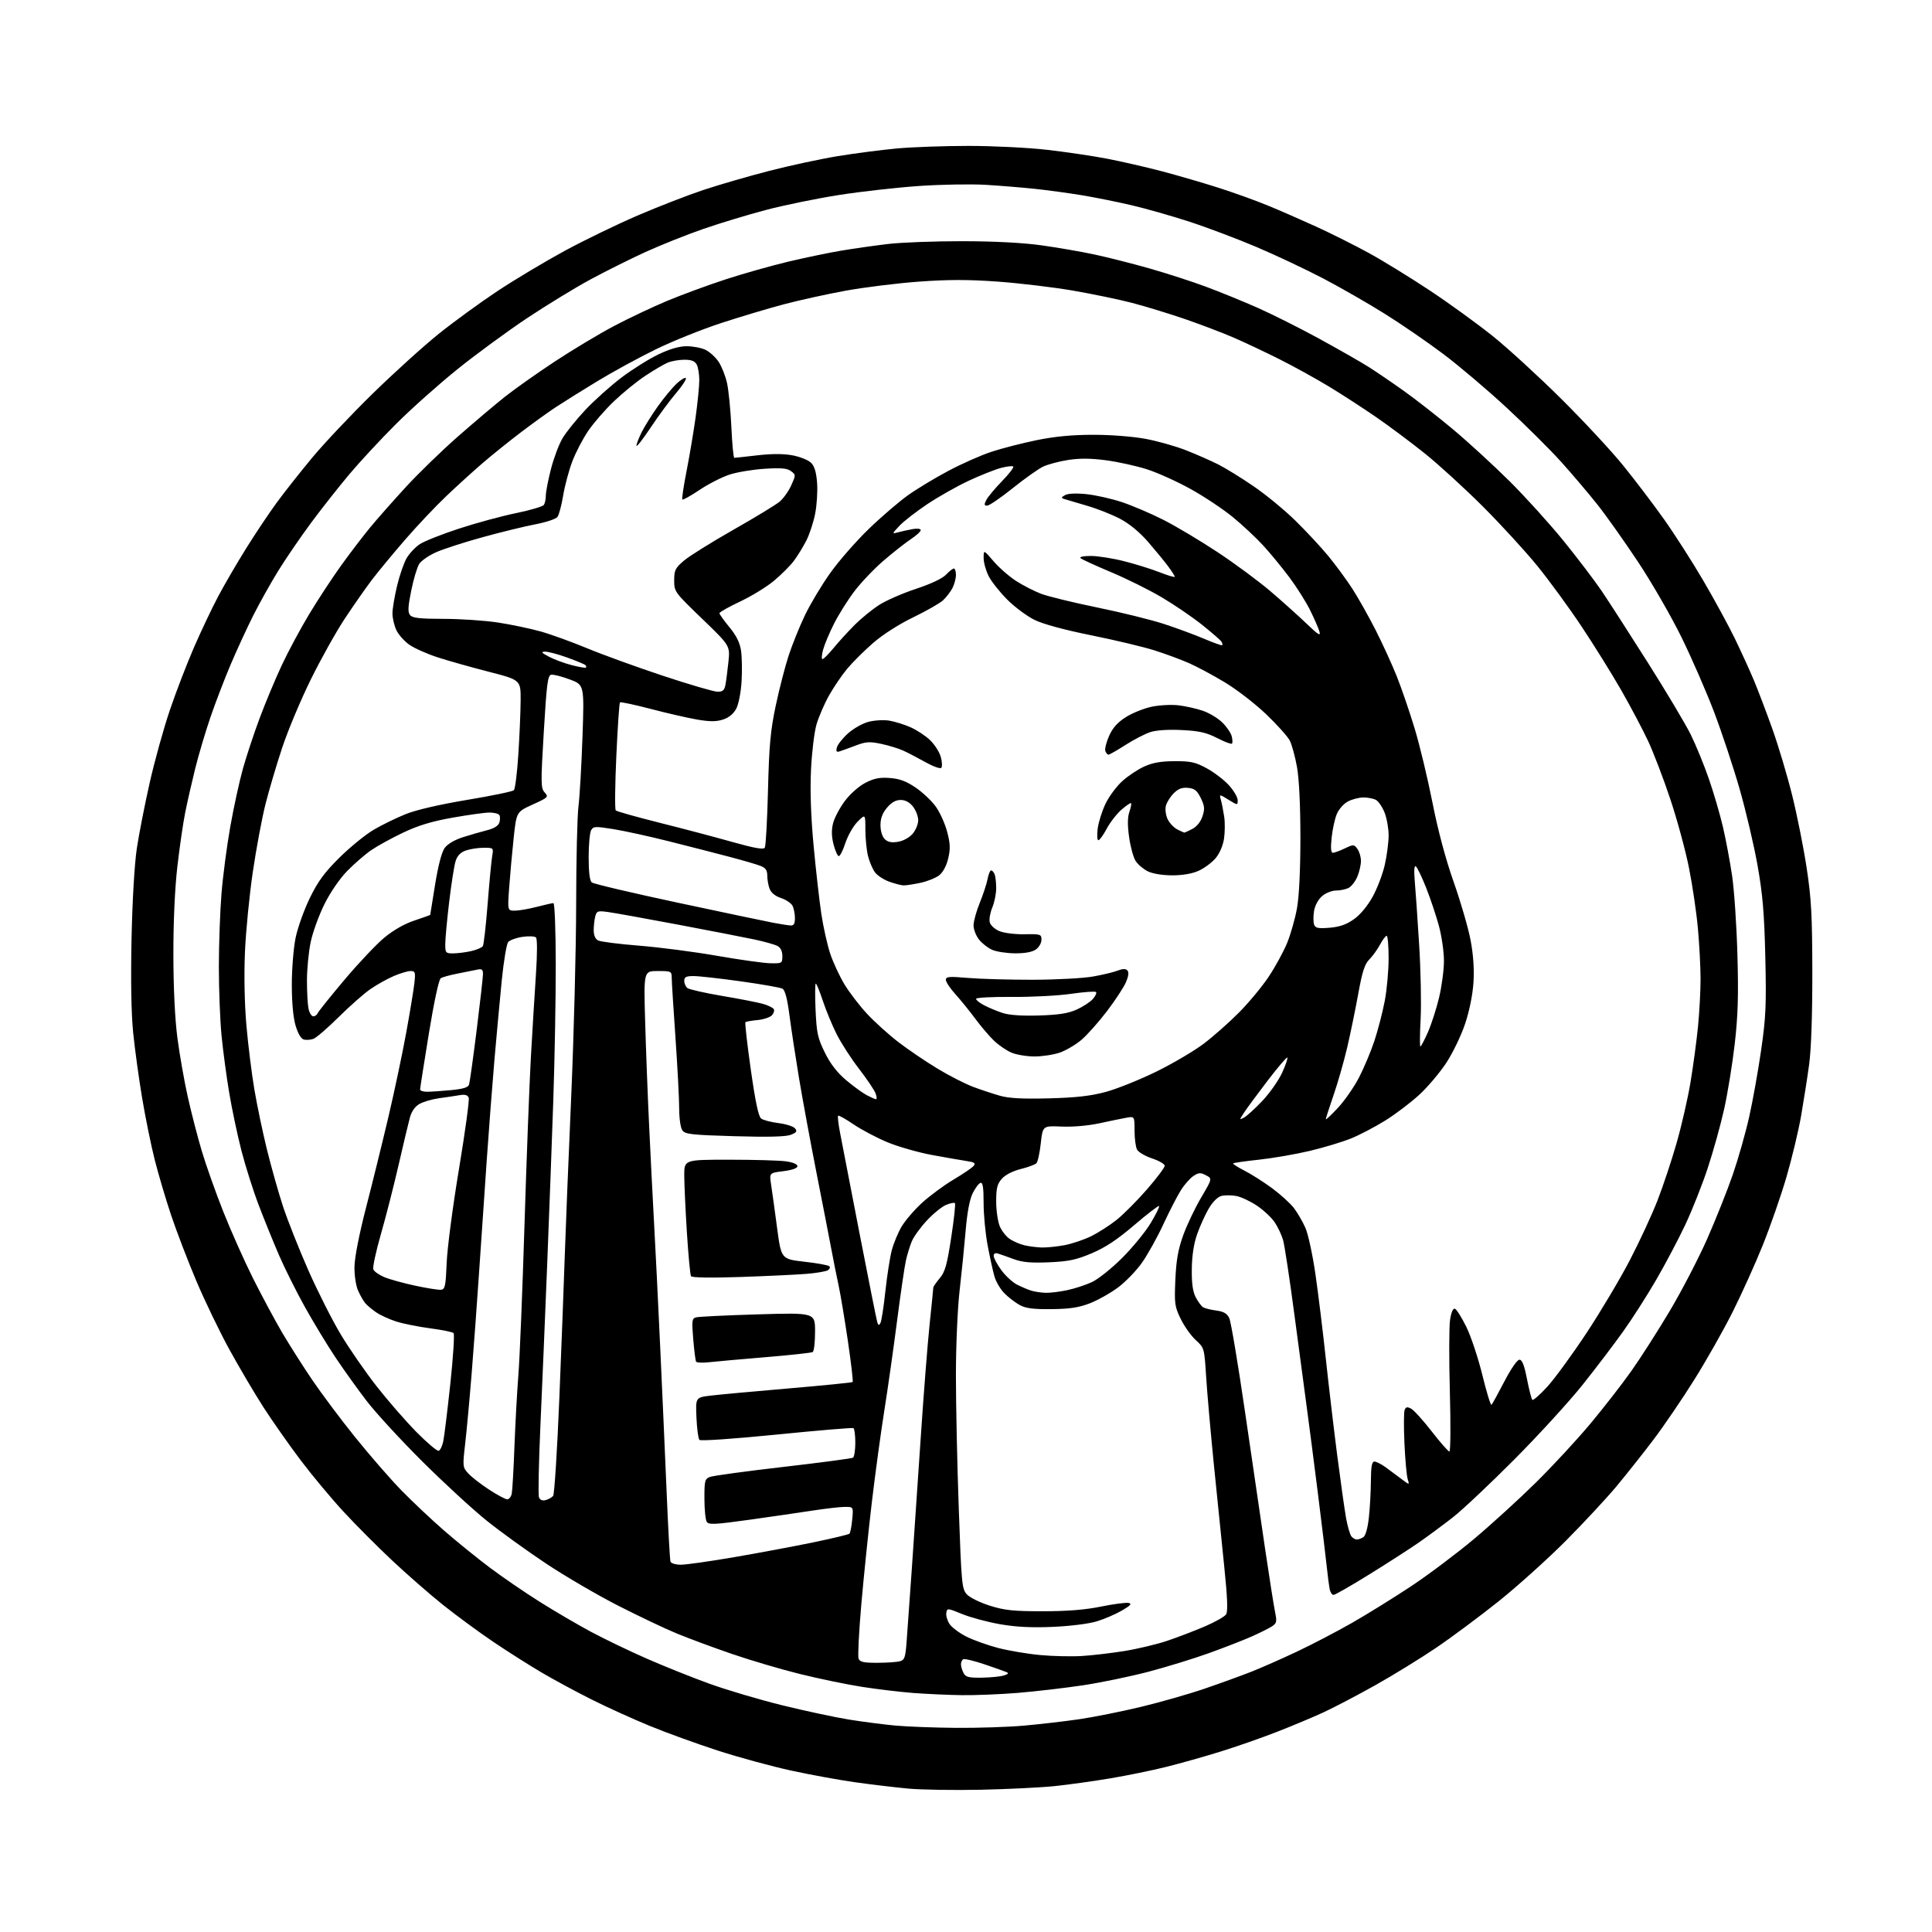 <?xml version="1.0" encoding="UTF-8" standalone="no"?>
<svg 
  version="1.1" 
  xmlns="http://www.w3.org/2000/svg" 
  xmlns:xlink="http://www.w3.org/1999/xlink" 
  xmlns:svg="http://www.w3.org/2000/svg"
  xmlns:rdf="http://www.w3.org/1999/02/22-rdf-syntax-ns#"
  xmlns:cc="http://creativecommons.org/ns#"
  xmlns:dc="http://purl.org/dc/elements/1.1/"
  viewBox="0 0 768 768"
  width="768"
  height="768"
>
<style>svg {background-color: white; }</style>"
<path stroke="none" fill="black" fill-rule="evenodd" d="M390.00,711.45C379.27,711.68 366.23,711.47 361.00,710.99C355.77,710.50 346.32,709.37 340.00,708.49C333.68,707.60 322.20,705.51 314.50,703.83C306.80,702.16 293.70,698.59 285.40,695.90C277.09,693.21 264.86,688.78 258.21,686.04C251.56,683.31 241.19,678.60 235.17,675.58C229.15,672.56 220.23,667.75 215.36,664.89C210.49,662.03 201.78,656.50 196.00,652.60C190.23,648.69 181.23,642.08 176.00,637.89C170.78,633.70 161.76,625.83 155.97,620.39C150.17,614.95 141.47,606.23 136.64,601.00C131.80,595.77 124.11,586.55 119.54,580.50C114.98,574.45 108.34,565.00 104.79,559.50C101.25,554.00 95.14,543.65 91.21,536.50C87.29,529.35 81.33,516.99 77.97,509.02C74.61,501.06 70.13,489.36 68.01,483.02C65.89,476.69 62.97,466.82 61.52,461.10C60.07,455.38 57.82,444.35 56.52,436.60C55.22,428.84 53.61,417.16 52.95,410.64C52.17,402.92 51.94,389.83 52.29,373.14C52.62,357.71 53.47,343.36 54.41,337.10C55.28,331.38 57.57,319.70 59.51,311.13C61.44,302.56 65.04,289.60 67.50,282.33C69.97,275.05 74.30,263.79 77.13,257.30C79.95,250.81 84.29,241.68 86.77,237.00C89.25,232.32 94.23,223.78 97.84,218.00C101.44,212.22 106.85,204.12 109.86,200.00C112.86,195.88 119.25,187.78 124.05,182.00C128.85,176.22 139.69,164.74 148.14,156.48C156.59,148.21 168.45,137.48 174.50,132.63C180.55,127.78 191.12,120.09 198.00,115.54C204.88,111.00 216.86,103.84 224.63,99.63C232.40,95.42 245.46,89.10 253.64,85.59C261.82,82.08 273.46,77.56 279.51,75.55C285.55,73.53 297.25,70.14 305.50,68.00C313.75,65.86 326.12,63.20 333.00,62.07C339.88,60.95 350.45,59.57 356.50,59.02C362.55,58.46 375.38,58.00 385.00,58.00C394.62,58.00 408.57,58.69 416.00,59.53C423.43,60.37 434.23,61.96 440.00,63.07C445.77,64.18 455.68,66.45 462.00,68.12C468.32,69.79 478.45,72.74 484.50,74.68C490.55,76.62 499.29,79.77 503.93,81.68C508.57,83.58 517.26,87.38 523.25,90.11C529.24,92.85 538.72,97.60 544.32,100.68C549.92,103.75 560.80,110.45 568.50,115.56C576.20,120.67 587.42,128.81 593.44,133.64C599.46,138.48 611.65,149.65 620.54,158.47C629.42,167.28 640.52,179.22 645.20,185.00C649.89,190.78 657.16,200.34 661.36,206.26C665.57,212.17 672.63,223.20 677.06,230.76C681.49,238.32 687.18,248.78 689.71,254.00C692.23,259.23 695.62,266.65 697.23,270.50C698.84,274.35 702.13,283.03 704.55,289.78C706.96,296.54 710.52,308.47 712.45,316.28C714.39,324.10 716.96,337.02 718.17,345.00C720.03,357.16 720.39,363.86 720.43,386.50C720.45,403.26 719.98,417.10 719.18,423.00C718.47,428.23 717.03,437.45 715.98,443.50C714.93,449.55 712.28,460.57 710.11,468.00C707.93,475.43 703.70,487.57 700.72,495.00C697.73,502.43 692.32,514.40 688.70,521.62C685.08,528.84 678.20,540.98 673.41,548.61C668.63,556.24 661.36,566.90 657.27,572.31C653.18,577.71 646.57,586.04 642.60,590.82C638.62,595.59 629.54,605.35 622.43,612.50C615.31,619.65 603.42,630.37 596.00,636.32C588.57,642.27 577.33,650.65 571.00,654.94C564.67,659.23 553.67,666.00 546.54,669.99C539.40,673.98 530.18,678.81 526.04,680.72C521.89,682.63 513.54,686.13 507.48,688.49C501.42,690.85 491.30,694.39 484.98,696.34C478.67,698.30 469.00,701.02 463.50,702.39C458.00,703.76 448.10,705.79 441.50,706.90C434.90,708.01 425.00,709.40 419.50,709.98C414.00,710.56 400.73,711.22 390.00,711.45zM380.00,686.85C388.52,686.92 400.68,686.53 407.00,685.97C413.32,685.41 423.23,684.26 429.00,683.42C434.77,682.57 445.80,680.37 453.50,678.52C461.20,676.67 472.68,673.39 479.00,671.22C485.32,669.05 493.65,666.03 497.50,664.51C501.35,662.99 509.46,659.41 515.53,656.55C521.60,653.69 531.50,648.52 537.53,645.07C543.56,641.62 554.12,635.07 561.00,630.51C567.88,625.95 579.12,617.49 586.00,611.72C592.88,605.94 603.91,595.88 610.52,589.36C617.13,582.84 626.86,572.33 632.15,566.00C637.43,559.67 644.79,550.23 648.48,545.00C652.18,539.77 659.07,529.01 663.78,521.08C668.50,513.15 675.18,500.28 678.63,492.48C682.07,484.68 686.66,473.17 688.82,466.90C690.98,460.63 693.91,450.32 695.32,444.00C696.74,437.68 698.88,425.75 700.07,417.50C701.96,404.47 702.18,399.61 701.74,380.50C701.33,362.94 700.70,355.57 698.65,343.99C697.23,336.01 694.02,322.33 691.51,313.59C689.00,304.85 684.45,291.13 681.40,283.10C678.35,275.07 672.53,261.72 668.47,253.43C664.41,245.14 656.63,231.63 651.17,223.40C645.71,215.17 638.42,204.88 634.96,200.53C631.50,196.17 625.10,188.63 620.73,183.76C616.37,178.90 606.57,169.15 598.96,162.11C591.36,155.06 580.04,145.47 573.81,140.78C567.59,136.09 557.09,128.87 550.47,124.74C543.86,120.60 532.83,114.27 525.97,110.68C519.11,107.09 507.20,101.47 499.50,98.20C491.80,94.93 479.73,90.37 472.67,88.08C465.61,85.79 455.26,82.85 449.67,81.55C444.08,80.24 435.23,78.47 430.00,77.60C424.77,76.74 416.45,75.61 411.50,75.08C406.55,74.56 397.77,73.84 392.00,73.48C386.23,73.13 374.30,73.32 365.50,73.92C356.70,74.52 342.31,76.13 333.52,77.51C324.74,78.89 311.69,81.56 304.52,83.45C297.36,85.34 286.15,88.73 279.60,91.00C273.06,93.26 262.71,97.39 256.60,100.17C250.50,102.96 240.55,107.92 234.50,111.20C228.45,114.48 217.20,121.36 209.50,126.48C201.80,131.61 189.43,140.68 182.00,146.64C174.57,152.61 163.54,162.44 157.48,168.49C151.41,174.55 143.05,183.55 138.89,188.50C134.73,193.45 127.92,202.09 123.76,207.69C119.60,213.30 113.71,221.89 110.68,226.80C107.65,231.70 103.14,239.74 100.67,244.67C98.19,249.60 94.17,258.32 91.73,264.06C89.29,269.80 85.67,279.23 83.69,285.00C81.71,290.77 78.97,300.00 77.60,305.50C76.24,311.00 74.44,318.88 73.62,323.00C72.79,327.12 71.39,336.80 70.50,344.50C69.50,353.18 68.90,366.48 68.92,379.50C68.94,392.61 69.53,405.01 70.51,412.50C71.37,419.10 73.22,429.63 74.62,435.91C76.02,442.18 78.52,451.86 80.17,457.41C81.81,462.96 85.65,473.80 88.70,481.50C91.75,489.20 97.09,501.18 100.57,508.13C104.05,515.07 109.24,524.75 112.10,529.63C114.97,534.51 120.36,543.00 124.09,548.50C127.81,554.00 135.57,564.35 141.33,571.50C147.09,578.65 155.33,588.11 159.65,592.53C163.97,596.95 171.55,604.09 176.50,608.40C181.45,612.71 189.63,619.34 194.69,623.14C199.74,626.94 208.74,633.10 214.69,636.83C220.63,640.57 229.78,645.91 235.00,648.71C240.22,651.50 250.12,656.27 257.00,659.29C263.88,662.31 275.12,666.82 282.00,669.30C288.88,671.79 301.93,675.66 311.00,677.89C320.07,680.12 332.00,682.67 337.50,683.56C343.00,684.44 351.32,685.52 356.00,685.95C360.68,686.37 371.48,686.78 380.00,686.85zM382.20,673.85C376.86,673.77 368.23,673.38 363.00,672.98C357.77,672.58 348.60,671.48 342.60,670.54C336.61,669.60 325.58,667.32 318.10,665.47C310.62,663.63 298.43,660.03 291.00,657.48C283.57,654.93 273.68,651.26 269.00,649.33C264.32,647.40 253.82,642.41 245.65,638.24C237.48,634.07 224.65,626.57 217.13,621.58C209.61,616.59 198.97,608.90 193.48,604.50C187.99,600.10 176.50,589.52 167.93,581.00C159.37,572.48 149.42,561.67 145.83,557.00C142.23,552.33 136.59,544.45 133.29,539.50C129.99,534.55 124.54,525.55 121.17,519.50C117.80,513.45 113.20,504.23 110.93,499.00C108.67,493.77 105.03,484.81 102.85,479.08C100.66,473.35 97.57,463.59 95.97,457.40C94.38,451.21 92.18,440.82 91.10,434.32C90.01,427.82 88.64,417.58 88.06,411.58C87.48,405.57 87.00,393.33 87.00,384.38C87.00,375.43 87.47,362.35 88.04,355.30C88.60,348.26 90.19,336.20 91.56,328.50C92.93,320.80 95.19,310.45 96.58,305.50C97.97,300.55 100.95,291.55 103.21,285.50C105.46,279.45 109.41,270.00 111.98,264.50C114.55,259.00 119.50,249.78 122.99,244.00C126.48,238.22 132.18,229.55 135.65,224.72C139.13,219.90 144.28,213.15 147.10,209.72C149.92,206.30 156.33,199.04 161.34,193.59C166.35,188.14 175.64,179.13 181.97,173.57C188.31,168.01 196.69,160.92 200.60,157.81C204.50,154.71 213.50,148.34 220.60,143.67C227.69,139.00 238.24,132.68 244.03,129.62C249.82,126.56 259.31,122.07 265.13,119.63C270.95,117.20 281.46,113.33 288.49,111.04C295.52,108.75 306.73,105.59 313.39,104.00C320.05,102.42 329.55,100.45 334.50,99.62C339.45,98.79 347.77,97.61 353.00,96.99C358.23,96.36 371.50,95.87 382.50,95.88C395.31,95.90 406.64,96.49 414.00,97.52C420.32,98.40 429.77,100.03 435.00,101.15C440.23,102.26 450.11,104.77 456.98,106.72C463.84,108.67 473.97,111.95 479.48,114.01C484.99,116.06 494.20,119.82 499.94,122.36C505.68,124.89 516.70,130.43 524.44,134.66C532.17,138.89 540.98,143.92 544.00,145.83C547.02,147.74 553.33,152.03 558.00,155.36C562.67,158.68 571.45,165.54 577.50,170.59C583.55,175.65 593.69,184.95 600.04,191.25C606.39,197.56 616.10,208.30 621.63,215.11C627.15,221.93 633.95,230.88 636.74,235.00C639.53,239.12 647.79,251.95 655.10,263.50C662.41,275.05 670.06,287.88 672.10,292.01C674.13,296.13 677.36,304.01 679.27,309.51C681.18,315.00 683.70,323.64 684.89,328.70C686.07,333.75 687.71,342.53 688.55,348.20C689.38,353.86 690.33,367.95 690.65,379.50C691.11,395.78 690.87,403.76 689.58,415.00C688.66,422.98 686.77,434.63 685.37,440.89C683.98,447.16 681.03,457.74 678.83,464.39C676.63,471.05 672.59,481.23 669.86,487.00C667.13,492.77 661.95,502.58 658.34,508.79C654.74,515.00 648.84,524.23 645.22,529.29C641.61,534.36 634.35,543.90 629.09,550.50C623.83,557.10 611.65,570.43 602.02,580.11C592.38,589.80 581.35,600.19 577.50,603.20C573.65,606.20 567.58,610.69 564.00,613.18C560.42,615.66 551.58,621.36 544.34,625.84C537.10,630.33 530.70,634.00 530.11,634.00C529.52,634.00 528.83,632.99 528.57,631.75C528.32,630.51 527.83,626.80 527.49,623.50C527.15,620.20 525.55,606.92 523.93,594.00C522.31,581.08 520.30,565.55 519.47,559.50C518.64,553.45 516.41,536.80 514.53,522.50C512.64,508.20 510.61,494.87 510.03,492.88C509.45,490.89 507.96,487.74 506.71,485.88C505.47,484.02 502.29,481.05 499.66,479.28C497.03,477.51 493.33,475.78 491.44,475.42C489.56,475.07 486.90,475.06 485.54,475.40C484.04,475.78 482.06,477.74 480.49,480.43C479.07,482.85 477.00,487.42 475.89,490.59C474.55,494.37 473.83,499.10 473.76,504.42C473.69,510.16 474.14,513.42 475.32,515.69C476.24,517.44 477.55,519.22 478.24,519.65C478.93,520.08 481.29,520.67 483.49,520.96C486.46,521.36 487.78,522.13 488.66,524.00C489.32,525.38 492.11,542.02 494.88,561.00C497.64,579.98 501.27,604.73 502.94,616.00C504.61,627.27 506.37,638.44 506.86,640.81C507.65,644.64 507.51,645.27 505.62,646.51C504.46,647.27 500.80,649.09 497.50,650.56C494.20,652.02 486.55,655.00 480.50,657.17C474.45,659.35 463.65,662.67 456.50,664.55C449.35,666.43 437.65,668.85 430.50,669.93C423.35,671.00 411.74,672.36 404.70,672.94C397.65,673.52 387.53,673.93 382.20,673.85zM390.29,666.90C393.70,666.85 397.62,666.46 399.00,666.04C400.87,665.47 401.12,665.12 400.00,664.65C399.18,664.30 395.18,662.89 391.13,661.52C387.07,660.16 383.36,659.28 382.88,659.58C382.39,659.87 382.00,660.80 382.00,661.62C382.00,662.45 382.47,664.00 383.04,665.07C383.90,666.68 385.10,666.98 390.29,666.90zM348.72,660.99C352.45,660.98 356.48,660.71 357.67,660.39C359.58,659.88 359.92,658.92 360.39,652.65C360.69,648.72 361.63,635.60 362.47,623.50C363.32,611.40 364.92,587.77 366.04,571.00C367.15,554.23 368.73,534.20 369.53,526.50C370.34,518.80 371.00,512.20 371.00,511.83C371.00,511.46 372.15,509.79 373.56,508.11C375.68,505.59 376.45,502.85 378.12,491.94C379.23,484.71 379.89,478.56 379.60,478.26C379.30,477.97 377.72,478.29 376.07,478.97C374.42,479.65 371.01,482.42 368.48,485.13C365.95,487.83 363.24,491.57 362.46,493.43C361.69,495.29 360.62,498.77 360.09,501.16C359.56,503.55 357.96,514.50 356.54,525.50C355.12,536.50 352.85,552.48 351.49,561.00C350.14,569.52 347.93,585.73 346.59,597.00C345.25,608.27 343.37,626.53 342.40,637.57C341.44,648.61 340.94,658.39 341.29,659.32C341.81,660.67 343.28,661.00 348.72,660.99zM430.00,658.29C434.12,658.04 441.75,657.15 446.95,656.31C452.15,655.47 459.77,653.66 463.88,652.28C467.99,650.90 474.73,648.33 478.86,646.56C482.99,644.80 486.84,642.62 487.41,641.71C488.14,640.55 487.92,634.97 486.66,622.78C485.67,613.28 483.81,594.92 482.51,582.00C481.22,569.08 479.84,553.39 479.45,547.15C478.74,535.90 478.70,535.78 475.36,532.73C473.50,531.04 470.81,527.27 469.38,524.34C466.96,519.40 466.81,518.26 467.22,508.76C467.56,500.99 468.31,496.70 470.33,491.07C471.80,486.99 475.01,480.24 477.46,476.08C481.92,468.51 481.92,468.51 479.39,467.19C477.23,466.06 476.50,466.10 474.43,467.46C473.09,468.33 470.83,470.89 469.41,473.15C467.99,475.40 464.86,481.47 462.46,486.65C460.06,491.82 456.25,498.68 453.99,501.90C451.73,505.12 447.41,509.58 444.39,511.82C441.36,514.07 436.32,516.89 433.19,518.10C428.86,519.78 425.22,520.33 418.00,520.40C410.76,520.48 407.75,520.09 405.36,518.78C403.63,517.83 400.90,515.75 399.31,514.15C397.71,512.56 395.90,509.50 395.30,507.37C394.69,505.24 393.47,499.68 392.59,495.00C391.71,490.32 390.99,482.75 391.00,478.17C391.00,471.96 390.68,469.93 389.75,470.22C389.06,470.43 387.67,472.29 386.65,474.35C385.45,476.76 384.46,482.04 383.85,489.29C383.33,495.46 382.25,506.18 381.45,513.11C380.64,520.21 380.00,534.86 379.99,546.61C379.99,558.10 380.49,581.90 381.12,599.50C382.19,629.66 382.37,631.63 384.33,633.78C385.48,635.04 389.58,637.06 393.46,638.28C399.33,640.13 402.83,640.50 414.50,640.50C424.16,640.50 431.33,639.93 437.62,638.65C442.63,637.63 447.58,636.98 448.62,637.19C450.07,637.48 449.47,638.17 446.00,640.20C443.52,641.65 439.02,643.59 436.00,644.51C432.84,645.48 425.40,646.41 418.50,646.71C410.00,647.07 403.87,646.76 397.50,645.65C392.55,644.78 385.80,642.97 382.50,641.62C376.65,639.22 376.49,639.21 376.17,641.14C375.99,642.23 376.56,644.21 377.44,645.55C378.32,646.89 381.32,649.14 384.11,650.56C386.91,651.97 392.64,654.02 396.85,655.11C401.06,656.19 408.55,657.46 413.50,657.91C418.45,658.37 425.88,658.54 430.00,658.29zM270.67,622.00C272.72,622.00 282.30,620.64 291.95,618.98C301.60,617.32 315.70,614.68 323.28,613.12C330.86,611.55 337.34,609.99 337.68,609.66C338.01,609.32 338.51,606.78 338.77,604.02C339.25,599.00 339.25,599.00 335.88,599.01C334.02,599.01 328.23,599.68 323.00,600.48C317.77,601.29 306.38,602.94 297.67,604.16C284.07,606.05 281.71,606.16 280.93,604.93C280.44,604.14 280.02,600.00 280.02,595.73C280.00,588.59 280.18,587.89 282.25,587.09C283.49,586.62 296.57,584.83 311.32,583.13C326.07,581.43 338.56,579.77 339.07,579.46C339.58,579.14 340.00,576.46 340.00,573.50C340.00,570.54 339.66,567.93 339.25,567.70C338.84,567.47 325.08,568.62 308.68,570.27C291.64,571.97 278.50,572.88 278.03,572.38C277.57,571.90 277.04,567.90 276.85,563.50C276.50,555.50 276.50,555.50 282.50,554.78C285.80,554.38 299.75,553.09 313.50,551.92C327.25,550.75 338.70,549.60 338.94,549.37C339.18,549.14 338.34,541.88 337.07,533.23C335.80,524.58 334.13,514.58 333.36,511.00C332.59,507.43 331.28,500.90 330.46,496.50C329.63,492.10 326.97,478.38 324.53,466.00C322.09,453.62 318.98,436.75 317.61,428.50C316.24,420.25 314.54,409.07 313.83,403.66C312.95,396.88 312.07,393.58 311.02,393.01C310.18,392.56 302.74,391.25 294.47,390.10C286.20,388.94 277.77,388.00 275.72,388.00C272.75,388.00 272.00,388.38 272.00,389.88C272.00,390.91 272.56,392.21 273.25,392.76C273.94,393.31 280.12,394.71 287.00,395.88C293.88,397.04 301.17,398.46 303.21,399.03C305.26,399.60 307.22,400.55 307.58,401.13C307.94,401.72 307.58,402.85 306.78,403.65C305.98,404.45 303.40,405.28 301.05,405.50C298.70,405.71 296.57,406.10 296.32,406.35C296.06,406.61 297.02,415.07 298.45,425.16C300.27,437.98 301.51,443.84 302.57,444.64C303.40,445.27 306.51,446.08 309.47,446.45C312.43,446.82 315.39,447.77 316.04,448.55C316.99,449.70 316.68,450.18 314.36,451.10C312.40,451.87 305.38,452.05 292.02,451.66C275.07,451.17 272.38,450.88 271.27,449.36C270.53,448.34 269.99,444.67 269.98,440.56C269.98,436.68 269.31,424.05 268.51,412.50C267.70,400.95 267.03,390.26 267.02,388.75C267.00,386.08 266.83,386.00 261.43,386.00C255.87,386.00 255.87,386.00 256.46,406.25C256.78,417.39 257.49,435.95 258.04,447.50C258.58,459.05 259.46,476.38 259.99,486.00C260.53,495.62 261.63,517.90 262.44,535.50C263.26,553.10 264.41,579.20 265.01,593.50C265.61,607.80 266.29,620.06 266.52,620.75C266.75,621.45 268.57,622.00 270.67,622.00zM539.37,611.98C539.99,611.98 541.15,611.56 541.94,611.06C542.82,610.50 543.68,607.48 544.14,603.32C544.56,599.57 544.92,593.01 544.95,588.75C544.99,582.93 545.34,581.00 546.35,581.00C547.10,581.00 549.10,582.01 550.81,583.25C552.52,584.49 555.36,586.60 557.12,587.94C560.33,590.37 560.33,590.37 559.57,587.94C559.16,586.60 558.58,580.23 558.29,573.79C557.99,567.35 558.03,561.37 558.36,560.50C558.84,559.25 559.39,559.14 560.96,559.98C562.06,560.57 565.74,564.64 569.14,569.02C572.54,573.41 575.70,577.00 576.16,577.00C576.62,577.00 576.70,566.31 576.34,553.25C575.99,540.19 576.02,527.34 576.42,524.69C576.86,521.73 577.59,520.01 578.32,520.22C578.97,520.41 581.02,523.66 582.88,527.44C584.74,531.22 587.61,539.87 589.28,546.67C590.94,553.47 592.57,558.77 592.90,558.44C593.23,558.11 595.52,553.94 598.00,549.17C600.62,544.13 603.13,540.50 604.00,540.50C605.07,540.50 605.93,542.69 607.00,548.18C607.83,552.40 608.78,556.13 609.12,556.46C609.46,556.80 612.12,554.47 615.04,551.28C617.96,548.10 624.95,538.52 630.59,530.00C636.22,521.48 643.99,508.43 647.86,501.00C651.72,493.57 656.68,482.87 658.88,477.21C661.08,471.55 664.50,461.29 666.47,454.39C668.45,447.50 670.94,436.60 672.01,430.18C673.08,423.76 674.41,413.84 674.98,408.14C675.54,402.45 676.00,393.90 676.00,389.14C675.99,384.39 675.52,375.32 674.94,369.00C674.37,362.68 672.77,351.88 671.40,345.00C670.03,338.12 666.70,325.85 663.99,317.72C661.28,309.59 657.29,299.14 655.11,294.49C652.93,289.85 648.12,280.75 644.41,274.28C640.70,267.80 633.62,256.43 628.67,249.00C623.73,241.57 615.84,230.78 611.15,225.00C606.45,219.22 596.74,208.62 589.56,201.44C582.38,194.26 572.00,184.77 566.50,180.35C561.00,175.94 552.23,169.38 547.00,165.78C541.77,162.18 533.28,156.68 528.13,153.56C522.98,150.45 514.21,145.61 508.63,142.81C503.06,140.01 494.90,136.16 490.50,134.25C486.10,132.34 477.32,129.00 471.00,126.82C464.68,124.65 455.23,121.76 450.00,120.40C444.77,119.04 434.18,116.84 426.46,115.51C418.73,114.18 405.34,112.58 396.71,111.95C384.96,111.10 377.05,111.10 365.33,111.95C356.72,112.57 343.55,114.21 336.08,115.57C328.61,116.94 317.55,119.38 311.50,120.99C305.45,122.59 294.26,125.94 286.64,128.43C279.02,130.92 267.32,135.62 260.64,138.89C253.96,142.15 243.55,147.83 237.50,151.51C231.45,155.18 224.03,159.82 221.00,161.81C217.97,163.80 211.68,168.34 207.00,171.90C202.32,175.46 195.58,180.88 192.02,183.94C188.45,187.00 181.98,192.88 177.63,197.00C173.28,201.12 165.83,209.00 161.07,214.50C156.30,220.00 150.35,227.20 147.84,230.50C145.33,233.80 140.46,240.78 137.01,246.00C133.56,251.22 127.48,262.11 123.50,270.20C119.52,278.28 114.43,290.43 112.18,297.20C109.94,303.96 106.95,314.06 105.54,319.64C104.13,325.21 101.86,337.36 100.49,346.64C99.13,355.91 97.72,370.25 97.37,378.50C96.98,387.61 97.20,399.00 97.94,407.50C98.61,415.20 100.03,426.68 101.10,433.00C102.17,439.32 104.43,450.12 106.12,456.98C107.81,463.84 110.67,473.97 112.47,479.48C114.28,484.99 118.81,496.41 122.53,504.87C126.26,513.32 132.09,524.85 135.48,530.50C138.87,536.15 145.30,545.44 149.77,551.14C154.23,556.84 161.35,565.00 165.58,569.29C169.81,573.57 173.77,576.91 174.38,576.71C175.00,576.51 175.82,574.81 176.21,572.92C176.60,571.04 177.86,560.77 179.01,550.10C180.15,539.42 180.73,530.34 180.30,529.92C179.86,529.49 175.68,528.64 171.00,528.03C166.32,527.41 160.25,526.19 157.50,525.32C154.75,524.44 151.15,522.79 149.50,521.65C147.85,520.51 145.91,518.88 145.20,518.04C144.48,517.19 143.20,514.96 142.36,513.08C141.48,511.12 140.86,507.06 140.91,503.58C140.96,499.86 142.76,490.69 145.52,480.00C148.01,470.38 152.00,454.18 154.40,444.00C156.79,433.82 159.98,418.75 161.48,410.50C162.98,402.25 164.45,393.36 164.73,390.75C165.20,386.46 165.06,386.00 163.21,386.00C162.09,386.00 159.08,386.89 156.53,387.99C153.99,389.08 149.84,391.39 147.32,393.13C144.79,394.86 139.12,399.86 134.70,404.23C130.29,408.61 125.75,412.53 124.63,412.94C123.50,413.36 121.77,413.49 120.79,413.24C119.67,412.94 118.45,410.88 117.50,407.70C116.55,404.50 116.00,398.49 116.00,391.38C116.00,385.19 116.68,376.84 117.50,372.82C118.33,368.79 120.87,361.68 123.15,357.00C126.38,350.36 128.97,346.84 134.95,340.91C139.16,336.74 145.30,331.75 148.60,329.81C151.90,327.88 157.64,325.08 161.36,323.59C165.51,321.93 174.91,319.76 185.74,317.96C195.44,316.35 203.78,314.62 204.28,314.12C204.78,313.62 205.58,307.20 206.05,299.85C206.53,292.51 206.93,282.85 206.96,278.40C207.00,270.30 207.00,270.30 194.25,267.02C187.24,265.22 178.12,262.65 174.00,261.31C169.88,259.98 164.85,257.75 162.82,256.36C160.80,254.97 158.44,252.34 157.57,250.51C156.71,248.69 156.00,245.69 156.01,243.85C156.01,242.01 156.84,237.07 157.84,232.88C158.84,228.69 160.55,223.74 161.64,221.88C162.72,220.03 165.04,217.54 166.80,216.36C168.55,215.17 175.61,212.37 182.47,210.13C189.33,207.88 199.57,205.11 205.21,203.96C210.85,202.81 215.80,201.33 216.22,200.68C216.63,200.03 216.98,198.33 216.98,196.91C216.99,195.49 217.90,190.80 219.00,186.50C220.10,182.19 222.16,176.69 223.58,174.27C225.00,171.85 229.13,166.72 232.76,162.87C236.38,159.03 242.86,153.24 247.16,150.00C251.45,146.77 258.01,142.66 261.73,140.88C266.26,138.71 269.99,137.63 273.00,137.63C275.48,137.63 278.83,138.28 280.46,139.07C282.09,139.85 284.42,141.98 285.64,143.79C286.85,145.59 288.37,149.42 289.01,152.29C289.64,155.15 290.42,163.01 290.73,169.75C291.04,176.49 291.56,182.00 291.90,181.99C292.23,181.99 296.38,181.54 301.13,180.99C306.91,180.33 311.53,180.34 315.12,181.02C318.07,181.58 321.36,182.91 322.43,183.98C323.78,185.34 324.50,187.75 324.81,192.00C325.05,195.34 324.70,200.85 324.03,204.25C323.36,207.65 321.77,212.47 320.49,214.97C319.21,217.46 316.99,221.06 315.57,222.96C314.15,224.86 310.62,228.39 307.74,230.81C304.86,233.23 298.79,236.96 294.25,239.10C289.71,241.24 286.00,243.33 286.00,243.76C286.00,244.19 287.78,246.69 289.95,249.31C292.70,252.65 294.09,255.45 294.57,258.61C294.94,261.11 295.04,266.60 294.79,270.82C294.54,275.16 293.62,279.88 292.69,281.67C291.61,283.73 289.79,285.24 287.47,286.01C284.76,286.90 282.28,286.91 277.20,286.05C273.52,285.42 265.20,283.52 258.72,281.82C252.24,280.12 246.72,278.95 246.45,279.22C246.17,279.49 245.52,289.10 245.00,300.58C244.47,312.05 244.37,321.76 244.77,322.15C245.17,322.55 252.93,324.73 262.00,327.01C271.07,329.28 284.08,332.71 290.90,334.64C299.91,337.17 303.50,337.81 304.02,336.96C304.42,336.32 304.99,326.06 305.29,314.15C305.74,296.22 306.27,290.44 308.37,280.50C309.77,273.90 312.07,264.96 313.49,260.63C314.90,256.30 317.81,249.10 319.94,244.63C322.08,240.16 326.61,232.58 330.02,227.80C333.42,223.01 340.32,215.12 345.35,210.26C350.38,205.40 357.43,199.36 361.00,196.82C364.57,194.29 371.77,189.94 377.00,187.17C382.23,184.39 389.88,181.00 394.00,179.63C398.12,178.26 406.23,176.17 412.00,174.99C419.33,173.49 426.16,172.84 434.63,172.84C441.64,172.83 450.43,173.52 455.48,174.47C460.28,175.37 467.56,177.44 471.66,179.07C475.76,180.69 481.45,183.20 484.31,184.64C487.16,186.08 493.45,189.96 498.27,193.26C503.10,196.55 510.56,202.68 514.85,206.88C519.14,211.07 525.06,217.43 528.00,221.00C530.94,224.57 535.24,230.43 537.56,234.00C539.87,237.57 544.05,245.00 546.85,250.50C549.64,256.00 553.44,264.32 555.30,269.00C557.16,273.68 560.32,282.91 562.32,289.51C564.33,296.12 567.52,309.40 569.42,319.01C571.63,330.21 574.69,341.63 577.91,350.75C580.67,358.59 583.68,368.94 584.58,373.75C585.67,379.49 586.06,385.25 585.73,390.50C585.42,395.36 584.13,401.80 582.43,406.90C580.89,411.52 577.54,418.50 574.99,422.40C572.43,426.31 567.59,432.04 564.23,435.14C560.87,438.24 554.79,442.86 550.71,445.40C546.64,447.94 540.51,451.15 537.09,452.54C533.66,453.93 526.28,456.16 520.68,457.49C515.08,458.82 506.03,460.39 500.56,460.98C495.09,461.57 490.43,462.23 490.21,462.46C489.98,462.68 491.98,463.97 494.65,465.33C497.32,466.68 502.26,469.82 505.63,472.30C509.00,474.79 512.93,478.35 514.35,480.21C515.77,482.08 517.83,485.62 518.91,488.07C520.00,490.52 521.80,498.82 522.91,506.52C524.02,514.21 525.87,529.27 527.02,540.00C528.17,550.73 530.22,568.05 531.56,578.50C532.91,588.95 534.50,600.20 535.09,603.50C535.69,606.80 536.64,610.06 537.21,610.75C537.78,611.44 538.75,611.99 539.37,611.98zM216.91,596.31C218.02,596.02 219.36,595.27 219.88,594.64C220.39,594.01 221.51,576.40 222.36,555.50C223.21,534.60 224.18,509.18 224.51,499.00C224.84,488.82 225.99,460.48 227.06,436.00C228.12,411.52 229.01,377.10 229.03,359.50C229.05,341.90 229.46,324.35 229.95,320.50C230.44,316.65 231.16,304.22 231.55,292.87C232.26,272.24 232.26,272.24 226.47,270.08C223.29,268.89 219.97,268.05 219.10,268.22C217.74,268.48 217.30,271.88 216.17,290.84C214.94,311.49 214.96,313.30 216.52,315.02C218.14,316.81 217.93,317.01 211.76,319.81C205.30,322.74 205.30,322.74 204.19,333.12C203.58,338.83 202.78,347.66 202.41,352.75C201.74,362.00 201.74,362.00 204.66,362.00C206.27,362.00 210.17,361.32 213.34,360.50C216.51,359.68 219.50,359.00 219.99,359.00C220.50,359.00 220.90,369.64 220.92,383.25C220.94,396.59 220.50,421.00 219.94,437.50C219.38,454.00 218.27,483.70 217.48,503.50C216.69,523.30 215.50,551.66 214.83,566.53C214.16,581.40 213.90,594.30 214.25,595.20C214.66,596.27 215.59,596.66 216.91,596.31zM201.64,596.00C202.37,596.00 203.17,594.99 203.43,593.75C203.68,592.51 204.17,584.08 204.50,575.00C204.84,565.92 205.55,553.10 206.07,546.50C206.60,539.90 207.69,513.12 208.49,487.00C209.30,460.88 210.44,430.95 211.02,420.50C211.61,410.05 212.51,395.22 213.03,387.53C213.59,379.16 213.60,373.20 213.06,372.66C212.56,372.16 210.13,372.05 207.66,372.42C205.19,372.79 202.64,373.73 202.00,374.50C201.37,375.26 200.22,382.10 199.46,389.70C198.71,397.29 197.41,411.38 196.57,421.00C195.74,430.62 194.36,448.62 193.50,461.00C192.65,473.38 191.28,493.40 190.46,505.50C189.65,517.60 188.31,535.83 187.49,546.00C186.67,556.17 185.51,568.71 184.92,573.85C183.87,582.98 183.90,583.26 186.17,585.74C187.45,587.14 191.16,590.02 194.41,592.14C197.65,594.26 200.91,596.00 201.64,596.00zM281.82,541.51C279.25,541.81 276.95,541.70 276.70,541.27C276.46,540.85 275.95,536.83 275.57,532.34C274.95,524.97 275.06,524.12 276.69,523.67C277.68,523.39 288.74,522.85 301.25,522.48C324.00,521.80 324.00,521.80 324.00,529.34C324.00,533.49 323.58,537.14 323.07,537.46C322.56,537.77 314.12,538.69 304.32,539.50C294.52,540.31 284.40,541.22 281.82,541.51zM349.99,525.91C350.41,525.14 351.29,519.45 351.95,513.28C352.62,507.12 353.76,499.80 354.49,497.02C355.23,494.24 356.97,490.01 358.38,487.62C359.78,485.23 363.46,480.95 366.55,478.12C369.65,475.30 375.27,471.15 379.04,468.91C382.81,466.67 386.40,464.23 387.02,463.48C387.93,462.38 387.40,462.01 384.32,461.54C382.22,461.22 376.00,460.14 370.50,459.13C365.00,458.11 357.01,455.83 352.74,454.05C348.48,452.27 342.42,449.07 339.29,446.94C336.16,444.81 333.40,443.27 333.16,443.51C332.92,443.74 333.26,446.77 333.92,450.22C334.57,453.67 338.04,471.57 341.62,490.00C345.20,508.43 348.38,524.36 348.68,525.41C349.12,526.93 349.40,527.03 349.99,525.91zM415.70,513.91C417.46,513.96 421.29,513.49 424.20,512.87C427.12,512.26 431.52,510.82 434.00,509.68C436.48,508.55 441.90,504.22 446.06,500.06C450.23,495.90 455.34,489.66 457.42,486.19C459.51,482.72 461.01,479.67 460.75,479.42C460.50,479.16 456.06,482.57 450.89,486.99C444.15,492.76 439.39,495.91 434.00,498.19C427.80,500.81 424.85,501.44 417.00,501.78C409.81,502.09 406.41,501.78 403.00,500.53C400.52,499.61 397.71,498.62 396.75,498.32C395.63,497.96 395.00,498.29 395.00,499.23C395.00,500.04 396.34,502.55 397.98,504.81C399.62,507.08 402.43,509.69 404.22,510.62C406.02,511.54 408.61,512.65 409.99,513.07C411.37,513.48 413.94,513.87 415.70,513.91zM175.32,512.70C176.92,512.52 177.19,511.23 177.56,502.00C177.79,496.23 179.99,479.45 182.45,464.72C184.90,449.98 186.64,437.23 186.32,436.38C185.89,435.26 184.85,434.98 182.61,435.36C180.90,435.66 177.25,436.20 174.50,436.57C171.75,436.95 168.25,437.97 166.73,438.85C164.91,439.90 163.59,441.82 162.90,444.38C162.32,446.53 160.31,454.98 158.43,463.16C156.55,471.35 153.40,483.68 151.42,490.57C149.44,497.47 148.08,503.78 148.40,504.60C148.71,505.42 150.67,506.80 152.74,507.67C154.81,508.54 160.32,510.07 165.00,511.07C169.68,512.08 174.32,512.81 175.32,512.70zM294.39,507.62C282.50,508.02 275.06,507.90 274.69,507.30C274.36,506.77 273.62,498.95 273.05,489.92C272.48,480.89 272.01,470.69 272.00,467.25C272.00,461.00 272.00,461.00 289.86,461.00C299.68,461.00 309.81,461.29 312.36,461.64C315.16,462.02 317.00,462.78 317.00,463.56C317.00,464.38 314.95,465.11 311.41,465.56C305.81,466.25 305.81,466.25 306.52,470.88C306.92,473.42 307.98,481.12 308.89,488.00C310.55,500.50 310.55,500.50 319.74,501.55C324.79,502.12 329.27,502.93 329.68,503.35C330.10,503.77 329.83,504.49 329.08,504.95C328.33,505.41 324.52,506.06 320.61,506.38C316.70,506.70 304.90,507.26 294.39,507.62zM414.11,495.90C416.10,495.95 420.15,495.54 423.11,494.99C426.08,494.43 430.82,492.84 433.65,491.46C436.48,490.08 441.06,487.15 443.82,484.96C446.58,482.76 452.02,477.30 455.92,472.82C459.81,468.34 463.00,464.11 463.00,463.42C463.00,462.73 460.75,461.41 457.99,460.50C455.24,459.58 452.54,458.00 451.99,456.98C451.45,455.96 451.00,452.57 451.00,449.43C451.00,443.74 451.00,443.74 447.75,444.32C445.96,444.64 441.12,445.63 437.00,446.53C432.55,447.49 426.45,448.02 422.00,447.83C414.50,447.50 414.50,447.50 413.73,454.47C413.31,458.30 412.52,461.88 411.98,462.42C411.44,462.96 408.64,463.99 405.75,464.71C402.57,465.51 399.61,467.02 398.25,468.57C396.41,470.65 396.00,472.29 396.00,477.59C396.00,481.15 396.64,485.59 397.42,487.45C398.20,489.32 400.01,491.61 401.44,492.55C402.88,493.49 405.50,494.61 407.28,495.03C409.05,495.45 412.13,495.84 414.11,495.90zM494.56,444.23C495.65,443.65 498.92,440.66 501.83,437.59C504.73,434.52 508.26,429.50 509.66,426.44C511.06,423.38 511.99,420.66 511.74,420.40C511.48,420.14 507.90,424.34 503.79,429.72C499.69,435.10 495.48,440.80 494.45,442.40C492.60,445.26 492.60,445.29 494.56,444.23zM531.83,440.40C534.45,437.60 538.21,432.20 540.19,428.40C542.16,424.61 544.94,418.01 546.35,413.75C547.76,409.49 549.61,402.35 550.46,397.89C551.31,393.43 552.00,385.78 552.00,380.89C552.00,376.00 551.65,372.00 551.23,372.00C550.80,372.00 549.60,373.60 548.55,375.55C547.50,377.50 545.58,380.14 544.30,381.43C542.48,383.24 541.51,386.28 539.91,395.13C538.77,401.38 536.79,411.03 535.49,416.57C534.19,422.10 531.75,430.61 530.06,435.48C528.38,440.34 527.02,444.59 527.04,444.91C527.06,445.23 529.22,443.21 531.83,440.40zM348.23,436.96C348.62,436.98 348.54,435.92 348.04,434.59C347.53,433.27 344.57,428.88 341.45,424.84C338.33,420.80 334.31,414.57 332.53,411.00C330.74,407.43 328.28,401.46 327.06,397.75C325.84,394.04 324.59,391.00 324.29,391.00C323.99,391.00 323.95,395.70 324.20,401.44C324.61,410.65 325.05,412.65 327.88,418.40C330.06,422.85 332.74,426.32 336.29,429.33C339.16,431.75 342.85,434.45 344.50,435.33C346.15,436.20 347.83,436.94 348.23,436.96zM417.00,436.61C427.74,436.33 433.57,435.67 439.50,434.07C443.90,432.89 452.90,429.28 459.50,426.06C466.10,422.83 474.65,417.80 478.50,414.89C482.35,411.97 488.69,406.37 492.58,402.43C496.48,398.50 501.79,392.08 504.39,388.16C506.99,384.25 510.27,378.23 511.68,374.78C513.09,371.32 514.84,365.12 515.58,361.00C516.42,356.32 516.93,345.80 516.93,333.00C516.93,320.17 516.42,309.66 515.58,304.92C514.83,300.75 513.54,296.01 512.70,294.38C511.86,292.76 507.63,288.05 503.31,283.91C498.98,279.78 491.63,274.10 486.97,271.29C482.31,268.48 475.87,265.02 472.66,263.61C469.45,262.19 463.22,259.89 458.81,258.50C454.41,257.11 443.14,254.43 433.78,252.54C423.18,250.41 414.68,248.10 411.27,246.43C408.26,244.96 403.38,241.33 400.42,238.37C397.46,235.42 394.13,231.21 393.02,229.04C391.91,226.86 391.00,223.60 391.01,221.79C391.01,218.50 391.01,218.50 394.98,223.13C397.16,225.68 401.20,229.20 403.94,230.96C406.69,232.73 411.17,235.02 413.91,236.06C416.64,237.09 426.66,239.54 436.19,241.49C445.71,243.43 457.66,246.39 462.74,248.05C467.83,249.72 475.02,252.37 478.74,253.96C482.45,255.54 485.65,256.68 485.85,256.49C486.04,256.29 485.90,255.65 485.54,255.06C485.17,254.47 481.70,251.45 477.83,248.36C473.96,245.27 466.72,240.34 461.75,237.41C456.79,234.47 447.72,229.98 441.61,227.42C435.50,224.86 430.07,222.37 429.55,221.88C428.99,221.36 430.66,221.00 433.61,221.00C436.36,221.00 442.29,221.93 446.79,223.07C451.28,224.20 457.67,226.19 460.98,227.49C464.29,228.79 467.00,229.59 467.00,229.27C467.00,228.95 465.80,227.07 464.33,225.09C462.86,223.12 459.29,218.77 456.40,215.43C453.10,211.61 448.98,208.21 445.32,206.27C442.12,204.57 436.12,202.20 432.00,201.01C427.88,199.81 423.82,198.62 423.00,198.35C421.77,197.95 421.84,197.67 423.38,196.81C424.55,196.16 427.79,196.01 431.86,196.43C435.48,196.80 441.84,198.23 445.98,199.60C450.11,200.98 457.55,204.15 462.50,206.66C467.45,209.17 477.12,214.95 484.00,219.49C490.88,224.03 500.32,231.02 505.00,235.01C509.68,239.01 516.14,244.80 519.36,247.89C524.11,252.44 525.07,253.03 524.48,251.00C524.07,249.62 522.40,245.80 520.76,242.50C519.12,239.20 515.43,233.35 512.55,229.50C509.67,225.65 505.00,219.97 502.17,216.87C499.34,213.78 493.87,208.67 490.01,205.51C486.16,202.36 478.62,197.34 473.25,194.37C467.89,191.39 460.06,187.87 455.86,186.53C451.66,185.20 444.38,183.59 439.67,182.97C433.65,182.17 429.18,182.13 424.61,182.84C421.04,183.39 416.56,184.59 414.66,185.49C412.76,186.39 407.31,190.25 402.56,194.07C397.80,197.88 393.24,201.00 392.42,201.00C391.20,201.00 391.14,200.59 392.08,198.75C392.71,197.51 395.51,194.15 398.31,191.27C401.10,188.40 403.12,185.78 402.79,185.46C402.47,185.13 400.24,185.39 397.85,186.02C395.46,186.66 389.72,188.94 385.11,191.09C380.50,193.24 373.07,197.44 368.61,200.41C364.15,203.39 359.15,207.28 357.50,209.05C354.51,212.27 354.51,212.28 357.00,211.60C358.38,211.23 360.96,210.66 362.75,210.33C364.64,209.99 366.00,210.16 366.00,210.74C366.00,211.29 364.22,212.91 362.04,214.35C359.86,215.80 354.97,219.65 351.18,222.91C347.39,226.18 342.14,231.70 339.53,235.18C336.91,238.65 333.30,244.42 331.50,248.00C329.70,251.57 327.76,256.19 327.20,258.25C326.63,260.31 326.52,262.00 326.96,262.00C327.40,262.00 329.39,260.00 331.39,257.57C333.39,255.13 337.16,251.00 339.76,248.39C342.37,245.79 346.76,242.21 349.52,240.45C352.28,238.68 358.86,235.81 364.14,234.07C370.04,232.12 374.64,229.95 376.05,228.45C377.31,227.10 378.72,226.00 379.17,226.00C379.63,226.00 380.00,227.15 380.00,228.55C380.00,229.95 379.37,232.31 378.60,233.80C377.82,235.28 376.13,237.47 374.85,238.65C373.56,239.84 368.21,242.88 362.97,245.42C357.30,248.17 350.87,252.28 347.07,255.60C343.56,258.66 338.93,263.26 336.78,265.83C334.64,268.40 331.37,273.20 329.53,276.50C327.68,279.80 325.46,284.95 324.58,287.95C323.70,290.95 322.72,299.05 322.39,305.95C321.99,314.27 322.33,324.41 323.41,336.04C324.30,345.69 325.69,357.92 326.48,363.22C327.28,368.52 328.88,375.70 330.05,379.18C331.22,382.65 333.76,388.12 335.70,391.31C337.63,394.51 341.66,399.76 344.64,402.98C347.63,406.20 353.31,411.33 357.28,414.37C361.25,417.41 368.26,422.15 372.86,424.91C377.45,427.68 383.75,430.89 386.86,432.05C389.96,433.21 394.75,434.80 397.50,435.58C401.11,436.60 406.53,436.88 417.00,436.61zM169.75,433.99C171.26,433.99 175.53,433.70 179.23,433.35C184.16,432.88 186.09,432.28 186.47,431.10C186.75,430.21 188.10,420.49 189.48,409.49C190.85,398.50 191.98,388.48 191.99,387.23C192.00,385.40 191.57,385.05 189.75,385.44C188.51,385.71 185.03,386.40 182.00,386.99C178.97,387.57 175.92,388.41 175.22,388.85C174.45,389.34 172.56,398.11 170.47,410.90C168.56,422.59 167.00,432.57 167.00,433.07C167.00,433.58 168.24,434.00 169.75,433.99zM411.07,419.96C408.01,419.94 403.93,419.24 402.00,418.41C400.07,417.58 396.99,415.46 395.14,413.70C393.29,411.94 389.95,408.02 387.72,405.00C385.49,401.98 381.94,397.60 379.84,395.27C377.73,392.95 376.00,390.36 376.00,389.52C376.00,388.20 377.24,388.10 384.75,388.74C389.56,389.16 401.15,389.48 410.50,389.47C419.85,389.45 430.65,388.87 434.50,388.18C438.35,387.50 442.76,386.44 444.31,385.83C446.20,385.07 447.44,385.04 448.12,385.72C448.81,386.41 448.65,387.91 447.63,390.35C446.80,392.34 443.41,397.52 440.10,401.87C436.79,406.22 432.21,411.38 429.92,413.33C427.64,415.29 423.71,417.59 421.21,418.45C418.70,419.30 414.14,419.98 411.07,419.96zM564.62,416.00C564.89,416.00 566.23,413.46 567.60,410.36C568.97,407.26 570.97,401.08 572.04,396.61C573.11,392.15 573.99,385.57 573.99,381.98C574.00,378.39 573.09,372.09 571.97,367.98C570.85,363.87 568.55,357.01 566.85,352.74C565.15,348.47 563.33,344.70 562.79,344.37C562.18,343.99 562.03,346.12 562.38,350.13C562.70,353.64 563.48,364.96 564.12,375.29C564.77,385.62 565.04,399.01 564.72,405.04C564.40,411.07 564.36,416.00 564.62,416.00zM124.52,404.00C125.22,404.00 126.02,403.44 126.30,402.75C126.58,402.06 131.36,396.10 136.92,389.50C142.48,382.90 149.60,375.37 152.74,372.76C156.34,369.77 160.76,367.24 164.72,365.93C168.18,364.78 171.01,363.76 171.02,363.67C171.03,363.58 171.91,358.12 172.97,351.55C174.20,343.99 175.60,338.66 176.78,337.05C177.92,335.50 180.78,333.83 184.08,332.78C187.06,331.84 191.39,330.59 193.69,330.01C196.39,329.33 198.10,328.26 198.50,326.99C198.85,325.90 198.85,324.56 198.51,324.01C198.16,323.45 196.41,323.00 194.62,323.00C192.82,323.00 186.21,323.91 179.92,325.03C171.63,326.50 166.23,328.14 160.24,330.99C155.70,333.15 149.98,336.29 147.54,337.97C145.10,339.65 140.80,343.38 137.99,346.26C134.97,349.37 131.28,354.75 128.93,359.50C126.75,363.90 124.30,370.65 123.50,374.50C122.69,378.35 122.03,385.16 122.02,389.62C122.01,394.09 122.28,399.16 122.62,400.88C122.97,402.59 123.82,404.00 124.52,404.00zM413.00,403.67C420.88,403.43 424.62,402.84 428.00,401.32C430.48,400.20 433.36,398.32 434.41,397.14C435.46,395.96 436.03,394.70 435.68,394.35C435.33,394.00 430.87,394.32 425.77,395.06C420.67,395.80 410.09,396.36 402.25,396.29C394.41,396.22 388.00,396.56 388.00,397.05C388.00,397.55 389.46,398.71 391.25,399.64C393.04,400.57 396.30,401.93 398.50,402.66C401.12,403.53 406.13,403.88 413.00,403.67zM306.25,382.91C310.87,383.00 311.00,382.92 311.00,380.04C311.00,378.13 310.31,376.70 309.07,376.04C308.00,375.47 303.84,374.30 299.82,373.44C295.79,372.59 282.15,369.94 269.50,367.55C256.85,365.17 244.42,362.92 241.88,362.57C237.64,361.97 237.20,362.11 236.64,364.21C236.30,365.47 236.02,367.95 236.01,369.71C236.00,371.77 236.63,373.26 237.75,373.84C238.71,374.35 246.06,375.28 254.07,375.92C262.08,376.55 276.03,378.37 285.07,379.95C294.11,381.53 303.64,382.87 306.25,382.91zM180.25,378.98C182.04,378.96 185.25,378.55 187.40,378.05C189.54,377.55 191.59,376.67 191.95,376.08C192.31,375.49 193.17,367.92 193.85,359.26C194.53,350.59 195.35,342.04 195.66,340.25C196.22,337.03 196.18,337.00 192.26,337.00C190.08,337.00 186.90,337.49 185.20,338.08C183.04,338.83 181.80,340.12 181.10,342.33C180.55,344.07 179.40,351.37 178.55,358.54C177.70,365.71 177.00,373.25 177.00,375.29C177.00,378.81 177.16,379.00 180.25,378.98zM403.53,378.96C400.21,378.94 396.11,378.32 394.42,377.58C392.72,376.84 390.36,375.00 389.17,373.48C387.97,371.97 387.00,369.43 387.00,367.85C387.00,366.26 388.11,362.22 389.48,358.87C390.84,355.52 392.24,351.25 392.59,349.39C392.94,347.52 393.57,346.00 394.00,346.00C394.43,346.00 395.06,346.71 395.39,347.58C395.73,348.45 396.00,350.94 396.00,353.11C396.00,355.29 395.30,358.73 394.45,360.77C393.60,362.81 393.14,365.44 393.44,366.61C393.73,367.79 395.44,369.37 397.24,370.12C399.05,370.89 403.49,371.45 407.25,371.38C413.67,371.27 414.00,371.38 414.00,373.57C414.00,374.85 413.00,376.59 411.78,377.44C410.34,378.45 407.42,378.99 403.53,378.96zM528.55,368.79C532.54,368.46 535.22,367.52 538.19,365.41C540.71,363.63 543.61,360.16 545.63,356.50C547.46,353.20 549.64,347.49 550.47,343.80C551.31,340.12 552.00,334.84 552.00,332.07C552.00,329.31 551.27,325.22 550.38,322.99C549.49,320.76 547.94,318.50 546.95,317.97C545.95,317.44 543.73,317.00 542.02,317.00C540.30,317.00 537.54,317.70 535.87,318.57C534.17,319.44 532.21,321.65 531.41,323.57C530.61,325.46 529.69,329.71 529.34,333.01C528.91,337.10 529.07,339.00 529.82,339.00C530.43,339.00 532.57,338.22 534.56,337.27C538.06,335.60 538.24,335.61 539.59,337.46C540.37,338.52 541.00,340.66 541.00,342.22C541.00,343.79 540.36,346.59 539.58,348.45C538.81,350.31 537.26,352.33 536.15,352.92C535.04,353.51 532.78,354.00 531.12,354.00C529.43,354.00 526.97,354.99 525.52,356.25C523.98,357.59 522.69,359.99 522.34,362.21C522.02,364.24 522.04,366.66 522.39,367.58C522.91,368.94 524.05,369.16 528.55,368.79zM314.25,367.89C315.56,367.97 316.00,367.23 316.00,364.93C316.00,363.25 315.55,361.03 315.01,360.01C314.46,358.99 312.41,357.63 310.45,356.98C308.21,356.24 306.53,354.89 305.94,353.34C305.42,351.98 305.00,349.60 305.00,348.06C305.00,345.91 304.35,344.99 302.25,344.18C300.74,343.59 295.23,341.99 290.00,340.61C284.77,339.23 274.03,336.47 266.11,334.48C258.20,332.48 248.16,330.28 243.81,329.59C236.51,328.42 235.82,328.46 234.95,330.10C234.43,331.07 234.00,335.89 234.00,340.81C234.00,346.75 234.42,350.10 235.25,350.78C235.94,351.35 251.35,354.98 269.50,358.85C287.65,362.73 304.75,366.32 307.50,366.84C310.25,367.35 313.29,367.83 314.25,367.89zM359.20,351.96C358.27,351.93 355.72,351.28 353.54,350.50C351.36,349.73 348.80,348.06 347.84,346.80C346.89,345.53 345.64,342.61 345.06,340.31C344.48,338.00 344.00,333.28 344.00,329.83C344.00,323.54 344.00,323.54 340.90,326.64C339.20,328.34 337.02,332.16 336.05,335.12C335.09,338.08 333.89,340.42 333.40,340.32C332.90,340.23 331.98,338.11 331.34,335.63C330.54,332.49 330.48,329.93 331.17,327.22C331.72,325.07 333.82,321.11 335.84,318.41C337.96,315.58 341.42,312.52 344.01,311.18C347.49,309.39 349.68,308.96 353.73,309.27C357.62,309.56 360.25,310.54 363.99,313.08C366.75,314.96 370.35,318.36 371.99,320.64C373.63,322.92 375.66,327.42 376.51,330.64C377.75,335.36 377.83,337.43 376.92,341.26C376.24,344.16 374.85,346.76 373.36,347.93C372.02,348.99 368.66,350.34 365.91,350.93C363.16,351.52 360.14,351.98 359.20,351.96zM466.00,347.96C462.10,347.95 458.22,347.32 456.30,346.38C454.54,345.51 452.36,343.67 451.45,342.28C450.55,340.90 449.37,336.63 448.84,332.79C448.17,328.01 448.21,324.84 448.94,322.74C449.53,321.06 449.83,319.50 449.61,319.28C449.39,319.06 447.66,320.24 445.76,321.90C443.87,323.57 441.23,326.97 439.91,329.47C438.59,331.96 437.10,334.00 436.62,334.00C436.13,334.00 436.02,331.86 436.37,329.25C436.73,326.64 438.15,322.18 439.54,319.34C440.93,316.50 443.90,312.51 446.16,310.48C448.41,308.44 452.34,305.84 454.88,304.69C458.22,303.17 461.57,302.59 467.00,302.58C473.42,302.56 475.26,302.98 479.80,305.47C482.72,307.07 486.66,310.09 488.55,312.19C490.45,314.29 492.00,316.94 492.00,318.08C492.00,320.16 491.99,320.15 488.34,317.90C484.67,315.63 484.67,315.63 485.35,318.07C485.72,319.41 486.30,322.38 486.64,324.67C486.98,326.97 486.94,330.90 486.56,333.42C486.16,336.13 484.80,339.27 483.23,341.14C481.77,342.87 478.76,345.11 476.54,346.12C473.95,347.30 470.17,347.96 466.00,347.96zM356.92,334.64C359.01,334.30 361.44,332.99 362.75,331.48C363.99,330.05 365.00,327.62 365.00,326.08C365.00,324.53 364.07,322.08 362.93,320.63C361.56,318.89 359.89,318.00 358.02,318.00C356.07,318.00 354.36,318.97 352.59,321.08C350.78,323.22 350.00,325.32 350.00,328.01C350.00,330.27 350.69,332.55 351.67,333.53C352.88,334.74 354.34,335.05 356.92,334.64zM470.80,330.99C470.96,330.99 472.39,330.33 473.97,329.52C475.73,328.61 477.28,326.68 478.00,324.51C478.98,321.54 478.87,320.40 477.33,317.24C475.85,314.23 474.87,313.44 472.27,313.19C469.89,312.96 468.38,313.53 466.56,315.35C465.20,316.71 463.80,318.96 463.45,320.34C463.10,321.73 463.42,324.11 464.16,325.65C464.90,327.18 466.62,329.01 468.00,329.71C469.38,330.40 470.63,330.98 470.80,330.99zM374.16,305.24C373.72,305.68 370.91,304.67 367.93,303.00C364.94,301.32 360.95,299.25 359.06,298.38C357.17,297.52 353.20,296.31 350.25,295.69C345.67,294.73 344.19,294.82 340.19,296.35C337.61,297.33 334.74,298.37 333.82,298.66C332.51,299.08 332.26,298.73 332.68,297.11C332.98,295.97 334.95,293.47 337.06,291.57C339.16,289.66 342.81,287.59 345.15,286.96C347.50,286.33 351.22,286.10 353.42,286.45C355.62,286.80 359.46,287.99 361.96,289.10C364.46,290.20 367.97,292.52 369.76,294.26C371.55,295.99 373.46,298.99 373.99,300.93C374.52,302.86 374.60,304.80 374.16,305.24zM440.65,300.00C440.26,300.00 439.69,299.36 439.39,298.57C439.09,297.79 439.75,295.10 440.86,292.59C442.30,289.33 444.20,287.19 447.56,285.06C450.14,283.43 454.76,281.57 457.83,280.93C460.90,280.29 465.69,280.04 468.47,280.37C471.26,280.70 475.60,281.67 478.12,282.53C480.65,283.39 484.13,285.48 485.87,287.18C487.61,288.88 489.30,291.35 489.63,292.68C489.97,294.01 490.01,295.33 489.72,295.61C489.43,295.90 486.79,294.90 483.85,293.39C479.59,291.20 476.75,290.56 469.87,290.21C464.58,289.94 459.74,290.24 457.37,290.99C455.24,291.67 450.77,293.97 447.43,296.11C444.09,298.25 441.04,300.00 440.65,300.00zM285.17,274.96C287.30,274.99 287.95,274.45 288.37,272.25C288.66,270.74 289.20,266.62 289.56,263.10C290.23,256.69 290.23,256.69 279.12,245.98C268.16,235.42 268.00,235.20 268.00,230.71C268.00,226.64 268.42,225.80 271.92,222.83C274.08,221.00 282.90,215.50 291.52,210.60C300.14,205.71 308.42,200.67 309.92,199.41C311.42,198.16 313.49,195.25 314.52,192.95C316.38,188.84 316.38,188.75 314.45,187.29C312.94,186.14 310.60,185.93 304.00,186.34C299.32,186.63 293.02,187.68 290.00,188.66C286.98,189.65 281.62,192.38 278.10,194.74C274.58,197.10 271.49,198.82 271.24,198.57C270.99,198.32 271.74,193.25 272.91,187.31C274.08,181.36 275.69,171.78 276.50,166.00C277.30,160.22 277.97,153.56 277.98,151.18C277.99,148.81 277.53,146.00 276.96,144.93C276.21,143.53 274.86,143.00 272.01,143.00C269.86,143.00 266.84,143.54 265.30,144.21C263.76,144.88 259.80,147.21 256.50,149.40C253.20,151.58 247.63,156.10 244.13,159.44C240.63,162.77 235.99,168.10 233.83,171.27C231.66,174.45 228.80,179.96 227.46,183.52C226.12,187.08 224.50,193.15 223.86,197.01C223.22,200.87 222.21,204.69 221.60,205.49C221.00,206.30 217.05,207.62 212.82,208.42C208.60,209.22 199.19,211.52 191.90,213.53C184.61,215.54 176.29,218.22 173.41,219.50C170.52,220.77 167.48,222.87 166.65,224.16C165.82,225.45 164.39,230.23 163.47,234.78C162.15,241.33 162.06,243.37 163.03,244.53C163.97,245.67 166.93,246.00 176.37,246.01C183.04,246.01 192.78,246.67 198.00,247.47C203.22,248.27 210.83,249.87 214.90,251.01C218.97,252.15 227.30,255.17 233.40,257.70C239.51,260.24 253.05,265.15 263.50,268.62C273.95,272.09 283.70,274.94 285.17,274.96zM232.92,265.38C233.15,265.17 233.06,264.73 232.73,264.40C232.40,264.07 229.16,262.72 225.52,261.40C221.88,260.08 217.92,259.02 216.70,259.04C214.92,259.08 215.21,259.46 218.24,261.06C220.29,262.15 224.34,263.65 227.24,264.40C230.13,265.15 232.69,265.59 232.92,265.38zM258.64,169.97C255.54,174.63 253.00,177.87 253.00,177.18C253.00,176.49 253.95,174.03 255.12,171.71C256.29,169.39 259.17,164.80 261.52,161.50C263.87,158.20 267.19,154.18 268.89,152.57C270.59,150.96 272.27,149.94 272.63,150.30C272.99,150.66 271.26,153.32 268.78,156.23C266.30,159.13 261.74,165.31 258.64,169.97z" />

</svg>